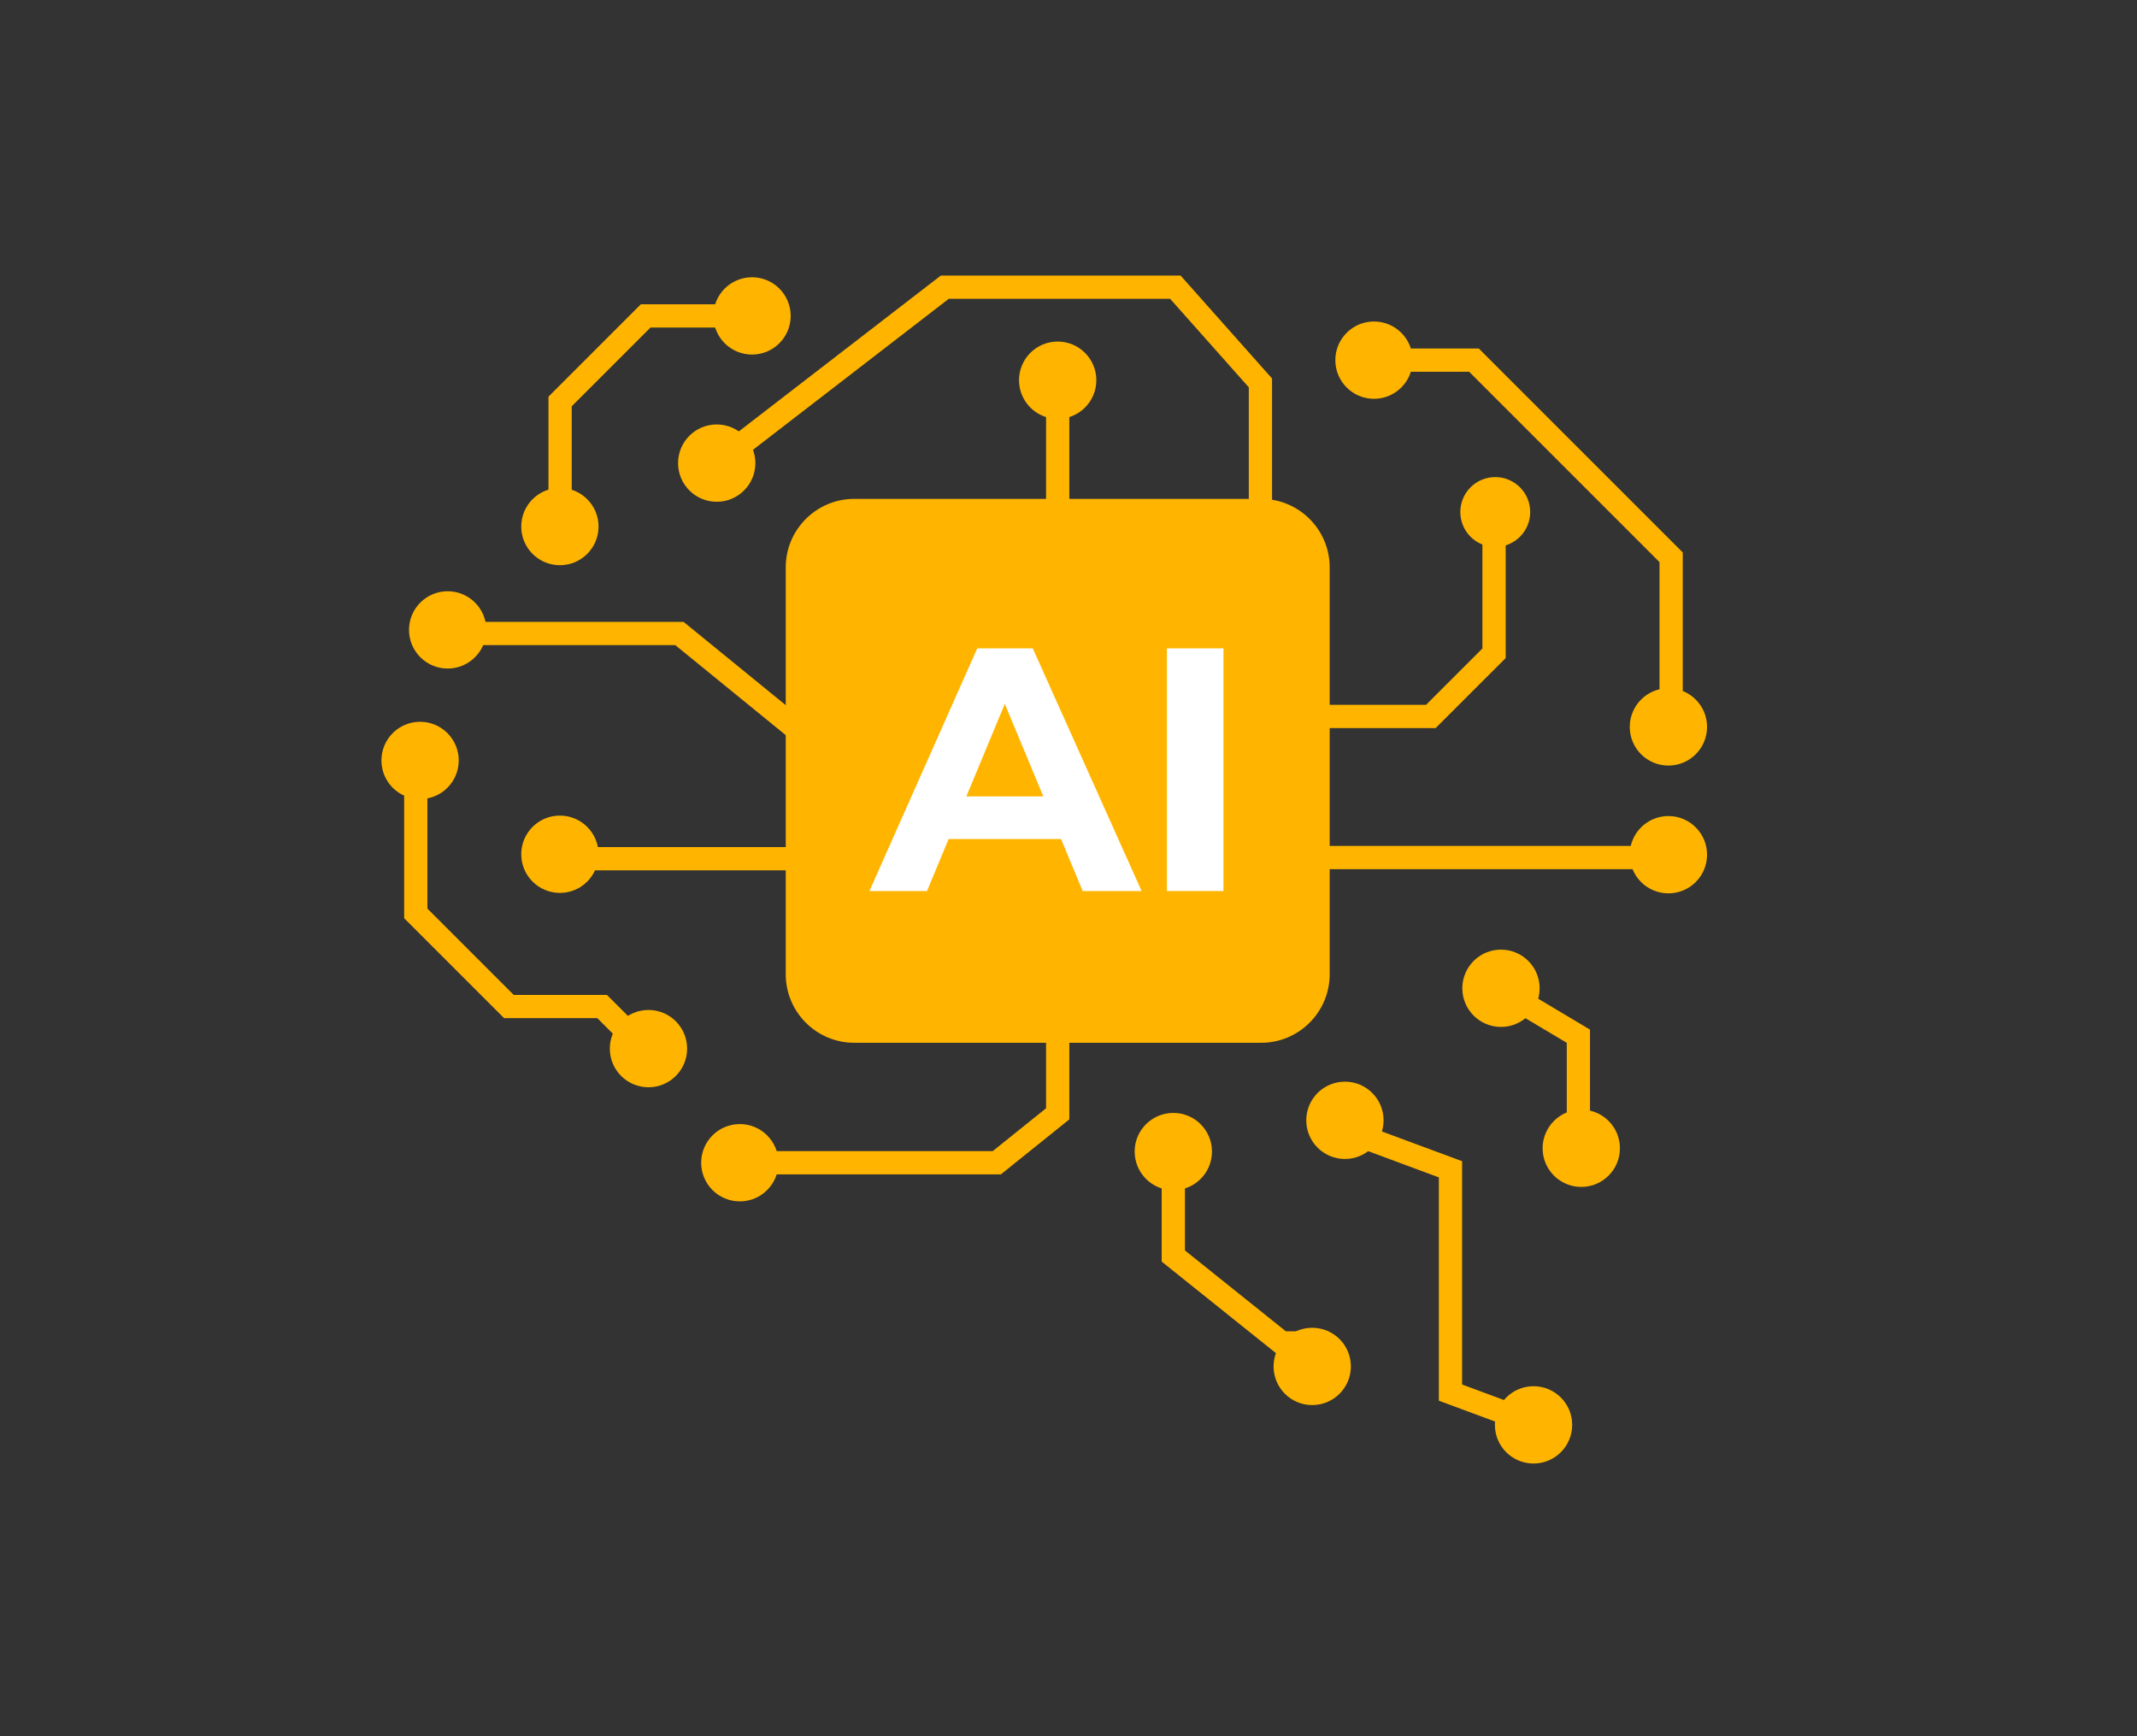 <?xml version="1.0" encoding="UTF-8"?>
<svg id="Layer_5" data-name="Layer 5" xmlns="http://www.w3.org/2000/svg" viewBox="0 0 800 650">
  <rect x="0" y="0" width="800" height="650" fill="#333333" stroke="none"/>
  <defs>
    <style>
      .cls-1 {
        fill: #fff;
      }

      .cls-2, .cls-3, .cls-4 {
        fill: #ffb500;
      }

      .cls-3, .cls-4 {
        stroke: #ffb500;
        stroke-miterlimit: 10;
      }

      .cls-4 {
        stroke-width: 3px;
      }
    </style>
  </defs>
  <g>
    <polygon class="cls-2" points="436.84 299.15 323.5 299.15 252.8 241.52 167.49 241.52 167.49 232.82 255.9 232.82 326.6 290.45 436.84 290.45 436.84 299.15"/>
    <rect class="cls-3" x="314.02" y="196.7" width="3.22" height="38.47" transform="translate(-60.24 286.43) rotate(-45)"/>
    <circle class="cls-4" cx="268.31" cy="173.38" r="12.97"/>
    <circle class="cls-4" cx="395.95" cy="142.34" r="12.97"/>
    <circle class="cls-4" cx="514.36" cy="134.83" r="12.97"/>
    <circle class="cls-4" cx="281.53" cy="118.27" r="12.97"/>
    <circle class="cls-4" cx="209.6" cy="197.13" r="12.97"/>
    <circle class="cls-4" cx="167.59" cy="235.82" r="12.97"/>
    <circle class="cls-4" cx="157.26" cy="284.69" r="12.97"/>
    <circle class="cls-4" cx="242.76" cy="392.58" r="12.97"/>
    <circle class="cls-4" cx="276.96" cy="435.3" r="12.97"/>
    <circle class="cls-4" cx="439.24" cy="431.12" r="12.97"/>
    <circle class="cls-4" cx="491.24" cy="511.56" r="12.97"/>
    <circle class="cls-4" cx="503.48" cy="419.42" r="12.97"/>
    <circle class="cls-4" cx="591.96" cy="429.89" r="12.97"/>
    <circle class="cls-4" cx="561.9" cy="369.99" r="12.97"/>
    <circle class="cls-4" cx="624.58" cy="319.98" r="12.97"/>
    <circle class="cls-4" cx="624.58" cy="272.14" r="12.97"/>
    <circle class="cls-4" cx="574.09" cy="533.44" r="12.97"/>
    <circle class="cls-4" cx="209.6" cy="319.81" r="12.97"/>
    <circle class="cls-4" cx="559.76" cy="191.69" r="11.58"/>
    <polygon class="cls-2" points="445.92 350.98 417.72 350.98 417.72 342.28 442.93 342.28 475.87 316.69 631.81 316.69 631.81 325.39 478.86 325.39 445.92 350.98"/>
    <polygon class="cls-2" points="566.28 534.64 538.64 524.39 538.64 440.79 507.53 429.24 510.55 421.09 547.35 434.73 547.35 518.34 569.31 526.48 566.28 534.64"/>
    <rect class="cls-2" x="211.23" y="317.13" width="114.17" height="8.7"/>
    <polygon class="cls-2" points="537.44 272.58 488.26 272.58 488.26 263.88 533.84 263.88 554.95 242.77 554.95 190.33 563.66 190.33 563.66 246.37 537.44 272.58"/>
    <polygon class="cls-2" points="238.09 395.65 223.61 381.17 188.71 381.17 151.3 343.76 151.3 287.24 160 287.24 160 340.16 192.31 372.47 227.21 372.47 244.24 389.5 238.09 395.65"/>
    <polygon class="cls-2" points="595.23 425.16 586.53 425.16 586.53 390.41 569.53 380.28 573.99 372.8 595.23 385.47 595.23 425.16"/>
    <polygon class="cls-2" points="629.95 271.42 621.25 271.42 621.25 210.44 549.99 139.18 510 139.18 510 130.48 553.59 130.48 629.95 206.83 629.95 271.42"/>
    <polygon class="cls-2" points="214.03 200.25 205.33 200.25 205.33 148.5 239.9 113.92 289.28 113.92 289.28 122.63 243.51 122.63 214.03 152.1 214.03 200.25"/>
    <polygon class="cls-2" points="496.67 507.1 478.3 507.1 434.89 472.32 434.89 425.16 443.59 425.16 443.59 468.14 481.36 498.4 496.67 498.4 496.67 507.1"/>
    <rect class="cls-2" x="391.6" y="149.81" width="8.7" height="37.59"/>
    <polygon class="cls-2" points="476.2 191.69 467.5 191.69 467.5 145.01 438.05 111.87 355.17 111.87 270.97 176.82 265.66 169.93 352.2 103.17 441.96 103.17 476.2 141.71 476.2 191.69"/>
    <polygon class="cls-2" points="374.7 439.65 276.95 439.65 276.95 430.95 371.64 430.95 391.6 414.91 391.6 390.39 400.3 390.39 400.3 419.08 374.7 439.65"/>
  </g>
  <g>
    <path class="cls-2" d="m497.77,364.76c0,14.13-11.5,25.63-25.63,25.63h-152.36c-14.14,0-25.63-11.5-25.63-25.63v-152.36c0-14.14,11.5-25.63,25.63-25.63h152.36c14.14,0,25.63,11.5,25.63,25.63v152.36Z"/>
    <g>
      <path class="cls-1" d="m365.84,242.73l-40.36,90.85h21.55l8.1-19.47h42.08l8.1,19.47h22.06l-40.75-90.85h-20.77Zm-4.08,55.42l14.4-34.63,14.4,34.63h-28.81Z"/>
      <rect class="cls-1" x="436.84" y="242.73" width="21.16" height="90.85"/>
    </g>
  </g>
</svg>